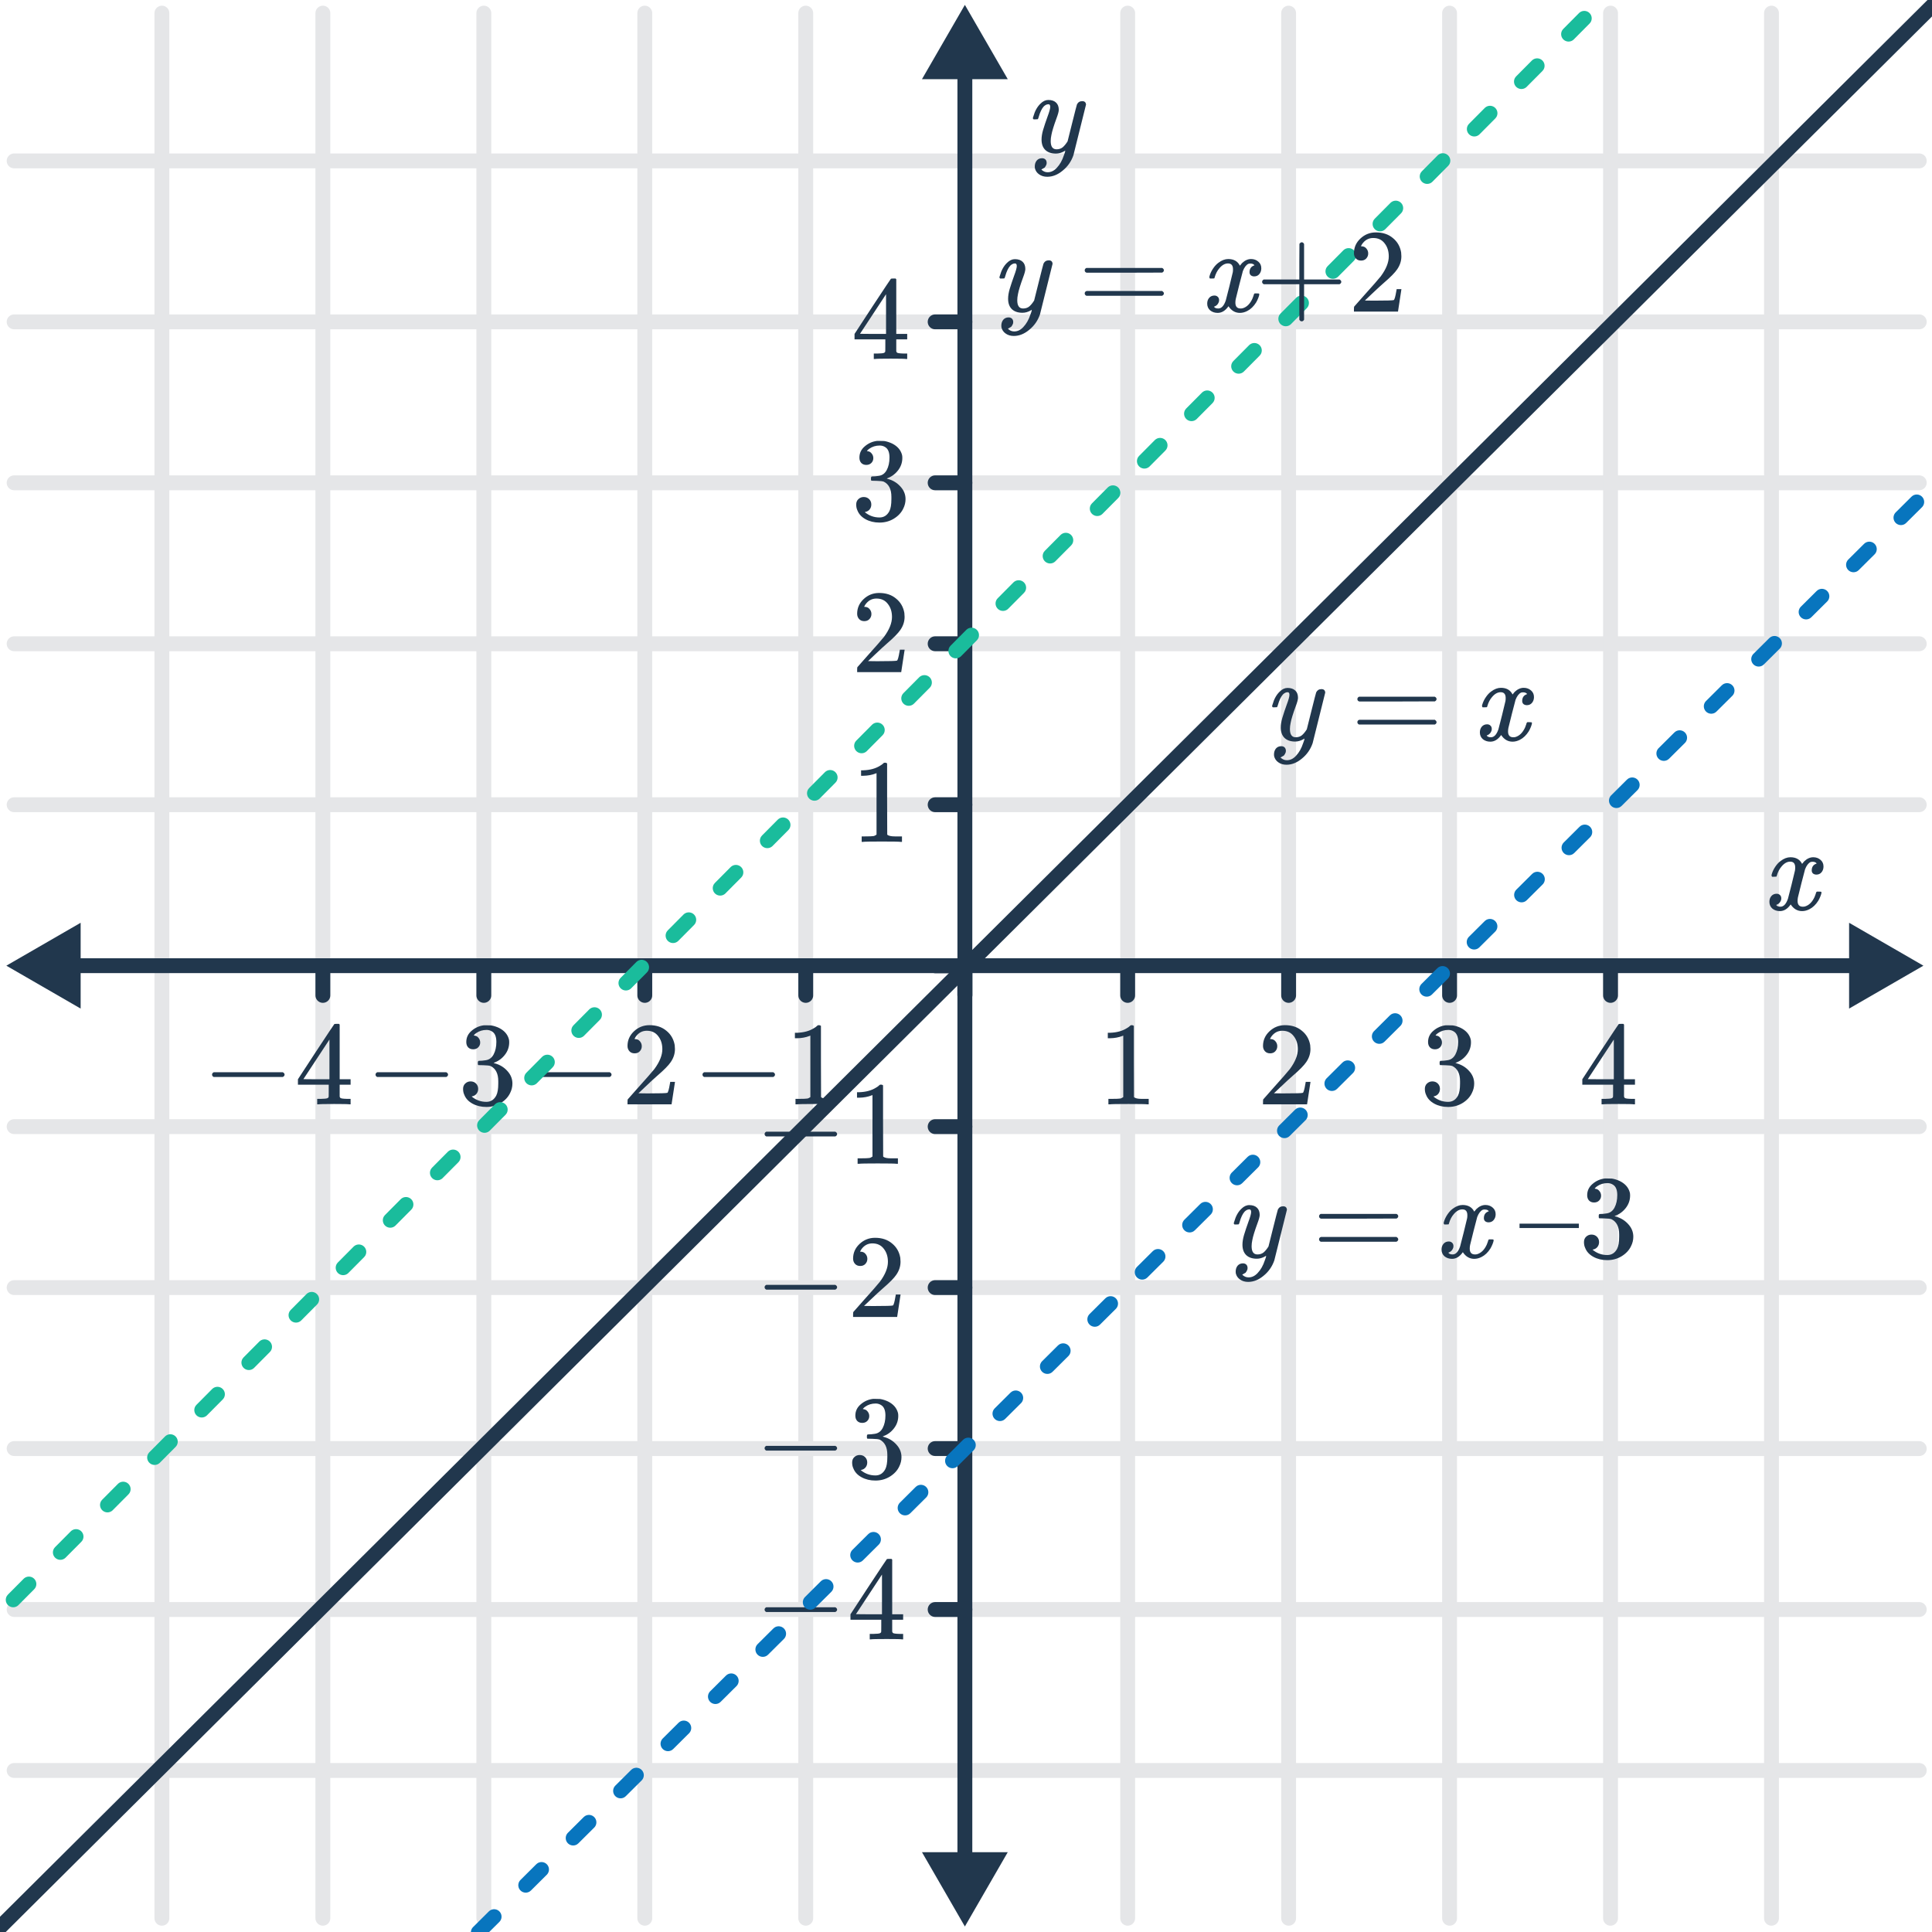 <svg width="260" height="260" viewBox="0 0 260 260" fill="none" xmlns="http://www.w3.org/2000/svg">
<g clip-path="url(#clip0_2910_11)">
<path d="M1.902 194.94H258.286" stroke="#E5E6E8" stroke-width="2" stroke-linecap="round"/>
<path d="M1.902 216.601H258.286" stroke="#E5E6E8" stroke-width="2" stroke-linecap="round"/>
<path d="M1.902 238.262H258.286" stroke="#E5E6E8" stroke-width="2" stroke-linecap="round"/>
<path d="M1.902 173.279H258.286" stroke="#E5E6E8" stroke-width="2" stroke-linecap="round"/>
<path d="M1.902 151.618H258.286" stroke="#E5E6E8" stroke-width="2" stroke-linecap="round"/>
<path d="M1.902 86.635H258.286" stroke="#E5E6E8" stroke-width="2" stroke-linecap="round"/>
<path d="M1.902 108.296H258.286" stroke="#E5E6E8" stroke-width="2" stroke-linecap="round"/>
<path d="M1.902 64.974H258.286" stroke="#E5E6E8" stroke-width="2" stroke-linecap="round"/>
<path d="M1.902 43.313H258.286" stroke="#E5E6E8" stroke-width="2" stroke-linecap="round"/>
<path d="M1.902 21.652H258.286" stroke="#E5E6E8" stroke-width="2" stroke-linecap="round"/>
<path d="M195.077 258.149L195.077 1.765" stroke="#E5E6E8" stroke-width="2" stroke-linecap="round"/>
<path d="M216.738 258.149L216.738 1.765" stroke="#E5E6E8" stroke-width="2" stroke-linecap="round"/>
<path d="M238.4 258.149L238.399 1.765" stroke="#E5E6E8" stroke-width="2" stroke-linecap="round"/>
<path d="M173.416 258.149L173.416 1.765" stroke="#E5E6E8" stroke-width="2" stroke-linecap="round"/>
<path d="M151.756 258.149L151.756 1.765" stroke="#E5E6E8" stroke-width="2" stroke-linecap="round"/>
<path d="M86.773 258.149L86.772 1.765" stroke="#E5E6E8" stroke-width="2" stroke-linecap="round"/>
<path d="M108.434 258.149L108.434 1.765" stroke="#E5E6E8" stroke-width="2" stroke-linecap="round"/>
<path d="M65.111 258.149L65.111 1.765" stroke="#E5E6E8" stroke-width="2" stroke-linecap="round"/>
<path d="M43.45 258.149L43.45 1.765" stroke="#E5E6E8" stroke-width="2" stroke-linecap="round"/>
<path d="M21.789 258.149L21.789 1.765" stroke="#E5E6E8" stroke-width="2" stroke-linecap="round"/>
<path d="M195.078 133.957L195.078 129.957" stroke="#21374D" stroke-width="2" stroke-linecap="round"/>
<path d="M216.738 133.957L216.738 129.957" stroke="#21374D" stroke-width="2" stroke-linecap="round"/>
<path d="M173.417 133.957L173.417 129.957" stroke="#21374D" stroke-width="2" stroke-linecap="round"/>
<path d="M151.756 133.957L151.756 129.957" stroke="#21374D" stroke-width="2" stroke-linecap="round"/>
<path d="M129.848 133.957L129.848 129.957" stroke="#21374D" stroke-width="2" stroke-linecap="round"/>
<path d="M86.773 133.957L86.773 129.957" stroke="#21374D" stroke-width="2" stroke-linecap="round"/>
<path d="M108.434 133.957L108.434 129.957" stroke="#21374D" stroke-width="2" stroke-linecap="round"/>
<path d="M129.848 133.957L129.848 129.957" stroke="#21374D" stroke-width="2" stroke-linecap="round"/>
<path d="M65.111 133.957L65.111 129.957" stroke="#21374D" stroke-width="2" stroke-linecap="round"/>
<path d="M43.45 133.957L43.45 129.957" stroke="#21374D" stroke-width="2" stroke-linecap="round"/>
<path d="M125.848 194.94L129.848 194.94" stroke="#21374D" stroke-width="2" stroke-linecap="round"/>
<path d="M125.848 216.601L129.848 216.601" stroke="#21374D" stroke-width="2" stroke-linecap="round"/>
<path d="M125.848 173.279L129.848 173.279" stroke="#21374D" stroke-width="2" stroke-linecap="round"/>
<path d="M125.848 151.618L129.848 151.618" stroke="#21374D" stroke-width="2" stroke-linecap="round"/>
<path d="M125.848 129.957L129.848 129.957" stroke="#21374D" stroke-width="2" stroke-linecap="round"/>
<path d="M125.848 86.635L129.848 86.635" stroke="#21374D" stroke-width="2" stroke-linecap="round"/>
<path d="M125.848 108.296L129.848 108.296" stroke="#21374D" stroke-width="2" stroke-linecap="round"/>
<path d="M125.848 129.957L129.848 129.957" stroke="#21374D" stroke-width="2" stroke-linecap="round"/>
<path d="M125.848 64.974L129.848 64.974" stroke="#21374D" stroke-width="2" stroke-linecap="round"/>
<path d="M125.848 43.313L129.848 43.313" stroke="#21374D" stroke-width="2" stroke-linecap="round"/>
<path d="M129.848 0.656L124.074 10.656L135.621 10.656L129.848 0.656ZM129.848 259.258L135.621 249.258L124.074 249.258L129.848 259.258ZM128.848 9.656L128.848 250.258L130.848 250.258L130.848 9.656L128.848 9.656Z" fill="#21374D"/>
<path d="M0.853 129.957L10.853 135.73L10.853 124.183L0.853 129.957ZM258.844 129.957L248.844 124.183L248.844 135.73L258.844 129.957ZM9.853 130.957L249.844 130.957L249.844 128.957L9.853 128.957L9.853 130.957Z" fill="#21374D"/>
<path d="M242.518 122.612C241.888 122.612 241.376 122.313 240.982 121.716C240.566 122.313 240.08 122.612 239.526 122.612C239.131 122.612 238.795 122.5 238.518 122.276C238.251 122.041 238.118 121.737 238.118 121.364C238.118 121.055 238.203 120.799 238.374 120.596C238.555 120.383 238.795 120.276 239.094 120.276C239.275 120.276 239.424 120.335 239.542 120.452C239.659 120.559 239.718 120.708 239.718 120.9C239.718 120.975 239.712 121.033 239.702 121.076C239.616 121.375 239.446 121.588 239.19 121.716L239.03 121.78C239.126 121.94 239.318 122.02 239.606 122.02C240.032 122.02 240.368 121.663 240.614 120.948C240.646 120.852 240.806 120.228 241.094 119.076C241.382 117.924 241.536 117.284 241.558 117.156C241.579 117.06 241.59 116.921 241.59 116.74C241.59 116.217 241.366 115.956 240.918 115.956C240.502 115.956 240.112 116.175 239.75 116.612C239.472 116.932 239.264 117.332 239.126 117.812C239.104 117.908 239.083 117.961 239.062 117.972C239.04 117.983 238.939 117.988 238.758 117.988H238.486C238.4 117.903 238.384 117.785 238.438 117.636C238.534 117.295 238.694 116.959 238.918 116.628C239.142 116.297 239.382 116.041 239.638 115.86C240.075 115.529 240.512 115.364 240.95 115.364C241.696 115.364 242.219 115.663 242.518 116.26C242.592 116.153 242.688 116.036 242.806 115.908C243.19 115.545 243.595 115.364 244.022 115.364C244.406 115.364 244.731 115.481 244.998 115.716C245.264 115.94 245.398 116.239 245.398 116.612C245.398 116.921 245.307 117.183 245.126 117.396C244.955 117.599 244.726 117.7 244.438 117.7C244.267 117.7 244.118 117.652 243.99 117.556C243.872 117.449 243.814 117.311 243.814 117.14C243.814 116.692 244.006 116.393 244.39 116.244L244.486 116.196L244.358 116.084C244.251 116.009 244.107 115.972 243.926 115.972C243.808 115.972 243.712 115.988 243.638 116.02C243.35 116.169 243.11 116.489 242.918 116.98C242.886 117.076 242.726 117.689 242.438 118.82C242.15 119.94 241.99 120.585 241.958 120.756C241.926 120.916 241.91 121.076 241.91 121.236C241.91 121.759 242.144 122.02 242.614 122.02C242.72 122.02 242.816 122.009 242.902 121.988C243.446 121.828 243.878 121.401 244.198 120.708C244.336 120.356 244.406 120.153 244.406 120.1C244.406 120.089 244.438 120.052 244.502 119.988H244.774C244.987 119.988 245.099 120.004 245.11 120.036C245.12 120.047 245.126 120.079 245.126 120.132C245.126 120.217 245.078 120.383 244.982 120.628C244.886 120.863 244.79 121.06 244.694 121.22C244.363 121.743 243.968 122.121 243.51 122.356C243.179 122.527 242.848 122.612 242.518 122.612Z" fill="#21374D"/>
<path d="M139.095 16.061C139.031 15.997 138.999 15.949 138.999 15.917C138.999 15.874 139.02 15.794 139.063 15.677C139.266 14.941 139.586 14.365 140.023 13.949C140.354 13.618 140.706 13.453 141.079 13.453C141.527 13.453 141.874 13.57 142.119 13.805C142.364 14.029 142.487 14.359 142.487 14.797C142.476 15.031 142.38 15.389 142.199 15.869C141.815 16.914 141.58 17.677 141.495 18.157C141.431 18.455 141.399 18.733 141.399 18.989C141.399 19.725 141.66 20.093 142.183 20.093C142.514 20.093 142.791 20.002 143.015 19.821C143.239 19.629 143.458 19.362 143.671 19.021L144.279 16.589C144.674 15.01 144.892 14.162 144.935 14.045C145.084 13.757 145.319 13.613 145.639 13.613C145.959 13.613 146.13 13.767 146.151 14.077C146.151 14.098 145.586 16.37 144.455 20.893C144.167 21.725 143.687 22.413 143.015 22.957C142.354 23.511 141.66 23.789 140.935 23.789C140.508 23.789 140.146 23.682 139.847 23.469C139.548 23.266 139.356 22.989 139.271 22.637C139.26 22.583 139.255 22.509 139.255 22.413C139.255 22.093 139.34 21.826 139.511 21.613C139.692 21.399 139.932 21.293 140.231 21.293C140.412 21.293 140.562 21.346 140.679 21.453C140.796 21.57 140.855 21.725 140.855 21.917C140.855 21.991 140.85 22.05 140.839 22.093C140.786 22.263 140.7 22.418 140.583 22.557C140.54 22.589 140.466 22.631 140.359 22.685C140.252 22.749 140.178 22.791 140.135 22.813C140.38 23.058 140.663 23.181 140.983 23.181C141.442 23.181 141.852 22.983 142.215 22.589C142.631 22.151 142.951 21.586 143.175 20.893C143.292 20.615 143.351 20.407 143.351 20.269C143.351 20.258 143.34 20.263 143.319 20.285C143.298 20.295 143.266 20.317 143.223 20.349C142.85 20.562 142.476 20.669 142.103 20.669C141.484 20.669 141.004 20.503 140.663 20.173C140.332 19.842 140.167 19.378 140.167 18.781C140.167 18.397 140.236 17.965 140.375 17.485C140.546 16.919 140.743 16.327 140.967 15.709C141.212 15.058 141.335 14.615 141.335 14.381C141.335 14.146 141.255 14.029 141.095 14.029C140.871 14.029 140.658 14.13 140.455 14.333C140.188 14.631 139.964 15.101 139.783 15.741C139.74 15.911 139.698 16.013 139.655 16.045C139.644 16.055 139.543 16.061 139.351 16.061H139.095Z" fill="#21374D"/>
<path d="M170.93 141.754C170.631 141.754 170.397 141.658 170.226 141.466C170.055 141.274 169.97 141.04 169.97 140.762C169.97 139.994 170.258 139.338 170.834 138.794C171.421 138.24 172.119 137.962 172.93 137.962C173.847 137.962 174.605 138.213 175.202 138.714C175.81 139.205 176.183 139.85 176.322 140.65C176.343 140.842 176.354 141.018 176.354 141.178C176.354 141.797 176.167 142.378 175.794 142.922C175.495 143.37 174.893 143.984 173.986 144.762C173.602 145.093 173.069 145.584 172.386 146.234L171.442 147.13L172.658 147.146C174.333 147.146 175.223 147.12 175.33 147.066C175.373 147.056 175.426 146.944 175.49 146.73C175.533 146.613 175.607 146.25 175.714 145.642V145.594H176.354V145.642L175.906 148.57V148.618H169.97V148.314C169.97 148.101 169.981 147.978 170.002 147.946C170.013 147.936 170.461 147.429 171.346 146.426C172.509 145.136 173.255 144.282 173.586 143.866C174.301 142.896 174.658 142.005 174.658 141.194C174.658 140.49 174.471 139.904 174.098 139.434C173.735 138.954 173.223 138.714 172.562 138.714C171.943 138.714 171.442 138.992 171.058 139.546C171.037 139.589 171.005 139.648 170.962 139.722C170.93 139.776 170.914 139.808 170.914 139.818C170.914 139.829 170.941 139.834 170.994 139.834C171.261 139.834 171.474 139.93 171.634 140.122C171.805 140.314 171.89 140.538 171.89 140.794C171.89 141.061 171.799 141.29 171.618 141.482C171.447 141.664 171.218 141.754 170.93 141.754Z" fill="#21374D"/>
<path d="M193.11 141.21C192.822 141.21 192.593 141.12 192.422 140.938C192.262 140.757 192.182 140.522 192.182 140.234C192.182 139.626 192.422 139.12 192.902 138.714C193.382 138.298 193.937 138.053 194.566 137.978H194.806C195.18 137.978 195.414 137.984 195.51 137.994C195.862 138.048 196.22 138.16 196.582 138.33C197.286 138.682 197.729 139.184 197.91 139.834C197.942 139.941 197.958 140.085 197.958 140.266C197.958 140.896 197.761 141.461 197.366 141.962C196.982 142.453 196.497 142.805 195.91 143.018C195.857 143.04 195.857 143.056 195.91 143.066C195.932 143.077 195.985 143.093 196.07 143.114C196.721 143.296 197.27 143.637 197.718 144.138C198.166 144.629 198.39 145.189 198.39 145.818C198.39 146.256 198.289 146.677 198.086 147.082C197.83 147.626 197.409 148.08 196.822 148.442C196.246 148.794 195.601 148.97 194.886 148.97C194.182 148.97 193.558 148.821 193.014 148.522C192.47 148.224 192.102 147.824 191.91 147.322C191.804 147.098 191.75 146.837 191.75 146.538C191.75 146.24 191.846 146 192.038 145.818C192.241 145.626 192.481 145.53 192.758 145.53C193.057 145.53 193.302 145.626 193.494 145.818C193.686 146.01 193.782 146.25 193.782 146.538C193.782 146.784 193.713 146.997 193.574 147.178C193.436 147.36 193.249 147.477 193.014 147.53L192.902 147.562C193.478 148.042 194.14 148.282 194.886 148.282C195.473 148.282 195.916 148 196.214 147.434C196.396 147.082 196.486 146.544 196.486 145.818V145.498C196.486 144.485 196.145 143.808 195.462 143.466C195.302 143.402 194.977 143.365 194.486 143.354L193.814 143.338L193.766 143.306C193.745 143.274 193.734 143.189 193.734 143.05C193.734 142.922 193.75 142.842 193.782 142.81C193.814 142.778 193.841 142.762 193.862 142.762C194.161 142.762 194.47 142.736 194.79 142.682C195.26 142.618 195.617 142.357 195.862 141.898C196.108 141.429 196.23 140.869 196.23 140.218C196.23 139.525 196.044 139.061 195.67 138.826C195.446 138.677 195.196 138.602 194.918 138.602C194.385 138.602 193.916 138.746 193.51 139.034C193.468 139.056 193.42 139.093 193.366 139.146C193.313 139.189 193.27 139.232 193.238 139.274L193.19 139.338C193.222 139.349 193.26 139.36 193.302 139.37C193.516 139.392 193.692 139.493 193.83 139.674C193.98 139.856 194.054 140.064 194.054 140.298C194.054 140.554 193.964 140.773 193.782 140.954C193.612 141.125 193.388 141.21 193.11 141.21Z" fill="#21374D"/>
<path d="M154.412 148.618C154.231 148.586 153.383 148.57 151.868 148.57C150.375 148.57 149.537 148.586 149.356 148.618H149.164V147.882H149.58C150.199 147.882 150.599 147.866 150.78 147.834C150.865 147.824 150.993 147.76 151.164 147.642V139.37C151.143 139.37 151.1 139.386 151.036 139.418C150.545 139.61 149.996 139.712 149.388 139.722H149.084V138.986H149.388C150.284 138.954 151.031 138.752 151.628 138.378C151.82 138.272 151.985 138.149 152.124 138.01C152.145 137.978 152.209 137.962 152.316 137.962C152.423 137.962 152.513 137.994 152.588 138.058V142.842L152.604 147.642C152.764 147.802 153.111 147.882 153.644 147.882H154.172H154.588V148.618H154.412Z" fill="#21374D"/>
<path d="M219.884 148.618C219.735 148.586 219.047 148.57 217.82 148.57C216.54 148.57 215.826 148.586 215.676 148.618H215.532V147.882H216.028C216.487 147.872 216.77 147.845 216.876 147.802C216.962 147.781 217.026 147.728 217.068 147.642C217.079 147.621 217.084 147.333 217.084 146.778V145.978H212.94V145.242L215.356 141.546C216.988 139.072 217.815 137.829 217.836 137.818C217.858 137.797 217.97 137.786 218.172 137.786H218.46L218.556 137.882V145.242H220.028V145.978H218.556V146.794C218.556 147.232 218.556 147.488 218.556 147.562C218.567 147.637 218.599 147.701 218.652 147.754C218.738 147.829 219.042 147.872 219.564 147.882H220.028V148.618H219.884ZM217.18 145.242V139.898L213.676 145.226L215.42 145.242H217.18Z" fill="#21374D"/>
<path d="M72.762 144.938C72.612 144.863 72.538 144.757 72.538 144.618C72.538 144.479 72.612 144.373 72.762 144.298H82.058C82.218 144.383 82.298 144.49 82.298 144.618C82.298 144.746 82.218 144.853 82.058 144.938H72.762ZM85.407 141.754C85.108 141.754 84.874 141.658 84.703 141.466C84.532 141.274 84.447 141.039 84.447 140.762C84.447 139.994 84.735 139.338 85.311 138.794C85.898 138.239 86.596 137.962 87.407 137.962C88.324 137.962 89.082 138.213 89.679 138.714C90.287 139.205 90.66 139.85 90.799 140.65C90.82 140.842 90.831 141.018 90.831 141.178C90.831 141.797 90.644 142.378 90.271 142.922C89.972 143.37 89.37 143.983 88.463 144.762C88.079 145.093 87.546 145.583 86.863 146.234L85.919 147.13L87.135 147.146C88.81 147.146 89.7 147.119 89.807 147.066C89.85 147.055 89.903 146.943 89.967 146.73C90.01 146.613 90.084 146.25 90.191 145.642V145.594H90.831V145.642L90.383 148.57V148.618H84.447V148.314C84.447 148.101 84.458 147.978 84.479 147.946C84.49 147.935 84.938 147.429 85.823 146.426C86.986 145.135 87.732 144.282 88.063 143.866C88.778 142.895 89.135 142.005 89.135 141.194C89.135 140.49 88.948 139.903 88.575 139.434C88.212 138.954 87.7 138.714 87.039 138.714C86.42 138.714 85.919 138.991 85.535 139.546C85.514 139.589 85.482 139.647 85.439 139.722C85.407 139.775 85.391 139.807 85.391 139.818C85.391 139.829 85.418 139.834 85.471 139.834C85.738 139.834 85.951 139.93 86.111 140.122C86.282 140.314 86.367 140.538 86.367 140.794C86.367 141.061 86.276 141.29 86.095 141.482C85.924 141.663 85.695 141.754 85.407 141.754Z" fill="#21374D"/>
<path d="M50.762 144.938C50.612 144.863 50.538 144.757 50.538 144.618C50.538 144.479 50.612 144.373 50.762 144.298H60.058C60.218 144.383 60.298 144.49 60.298 144.618C60.298 144.746 60.218 144.853 60.058 144.938H50.762ZM63.679 141.21C63.391 141.21 63.162 141.119 62.991 140.938C62.831 140.757 62.751 140.522 62.751 140.234C62.751 139.626 62.991 139.119 63.471 138.714C63.951 138.298 64.506 138.053 65.135 137.978H65.375C65.748 137.978 65.983 137.983 66.079 137.994C66.431 138.047 66.788 138.159 67.151 138.33C67.855 138.682 68.298 139.183 68.479 139.834C68.511 139.941 68.527 140.085 68.527 140.266C68.527 140.895 68.33 141.461 67.935 141.962C67.551 142.453 67.066 142.805 66.479 143.018C66.426 143.039 66.426 143.055 66.479 143.066C66.5 143.077 66.554 143.093 66.639 143.114C67.29 143.295 67.839 143.637 68.287 144.138C68.735 144.629 68.959 145.189 68.959 145.818C68.959 146.255 68.858 146.677 68.655 147.082C68.399 147.626 67.978 148.079 67.391 148.442C66.815 148.794 66.17 148.97 65.455 148.97C64.751 148.97 64.127 148.821 63.583 148.522C63.039 148.223 62.671 147.823 62.479 147.322C62.372 147.098 62.319 146.837 62.319 146.538C62.319 146.239 62.415 145.999 62.607 145.818C62.81 145.626 63.05 145.53 63.327 145.53C63.626 145.53 63.871 145.626 64.063 145.818C64.255 146.01 64.351 146.25 64.351 146.538C64.351 146.783 64.282 146.997 64.143 147.178C64.004 147.359 63.818 147.477 63.583 147.53L63.471 147.562C64.047 148.042 64.708 148.282 65.455 148.282C66.042 148.282 66.484 147.999 66.783 147.434C66.964 147.082 67.055 146.543 67.055 145.818V145.498C67.055 144.485 66.714 143.807 66.031 143.466C65.871 143.402 65.546 143.365 65.055 143.354L64.383 143.338L64.335 143.306C64.314 143.274 64.303 143.189 64.303 143.05C64.303 142.922 64.319 142.842 64.351 142.81C64.383 142.778 64.41 142.762 64.431 142.762C64.73 142.762 65.039 142.735 65.359 142.682C65.828 142.618 66.186 142.357 66.431 141.898C66.676 141.429 66.799 140.869 66.799 140.218C66.799 139.525 66.612 139.061 66.239 138.826C66.015 138.677 65.764 138.602 65.487 138.602C64.954 138.602 64.484 138.746 64.079 139.034C64.036 139.055 63.988 139.093 63.935 139.146C63.882 139.189 63.839 139.231 63.807 139.274L63.759 139.338C63.791 139.349 63.828 139.359 63.871 139.37C64.084 139.391 64.26 139.493 64.399 139.674C64.548 139.855 64.623 140.063 64.623 140.298C64.623 140.554 64.532 140.773 64.351 140.954C64.18 141.125 63.956 141.21 63.679 141.21Z" fill="#21374D"/>
<path d="M94.762 144.938C94.612 144.863 94.538 144.757 94.538 144.618C94.538 144.479 94.612 144.373 94.762 144.298H104.058C104.218 144.383 104.298 144.49 104.298 144.618C104.298 144.746 104.218 144.853 104.058 144.938H94.762ZM112.303 148.618C112.122 148.586 111.274 148.57 109.759 148.57C108.266 148.57 107.428 148.586 107.247 148.618H107.055V147.882H107.471C108.09 147.882 108.49 147.866 108.671 147.834C108.756 147.823 108.884 147.759 109.055 147.642V139.37C109.034 139.37 108.991 139.386 108.927 139.418C108.436 139.61 107.887 139.711 107.279 139.722H106.975V138.986H107.279C108.175 138.954 108.922 138.751 109.519 138.378C109.711 138.271 109.876 138.149 110.015 138.01C110.036 137.978 110.1 137.962 110.207 137.962C110.314 137.962 110.404 137.994 110.479 138.058V142.842L110.495 147.642C110.655 147.802 111.002 147.882 111.535 147.882H112.063H112.479V148.618H112.303Z" fill="#21374D"/>
<path d="M103.12 152.938C102.971 152.864 102.896 152.757 102.896 152.618C102.896 152.48 102.971 152.373 103.12 152.298H112.416C112.576 152.384 112.656 152.49 112.656 152.618C112.656 152.746 112.576 152.853 112.416 152.938H103.12ZM120.661 156.618C120.48 156.586 119.632 156.57 118.117 156.57C116.624 156.57 115.786 156.586 115.605 156.618H115.413V155.882H115.829C116.448 155.882 116.848 155.866 117.029 155.834C117.114 155.824 117.242 155.76 117.413 155.642V147.37C117.392 147.37 117.349 147.386 117.285 147.418C116.794 147.61 116.245 147.712 115.637 147.722H115.333V146.986H115.637C116.533 146.954 117.28 146.752 117.877 146.378C118.069 146.272 118.234 146.149 118.373 146.01C118.394 145.978 118.458 145.962 118.565 145.962C118.672 145.962 118.762 145.994 118.837 146.058V150.842L118.853 155.642C119.013 155.802 119.36 155.882 119.893 155.882H120.421H120.837V156.618H120.661Z" fill="#21374D"/>
<path d="M121.208 113.296C121.027 113.264 120.179 113.248 118.664 113.248C117.171 113.248 116.333 113.264 116.152 113.296H115.96V112.56H116.376C116.995 112.56 117.395 112.544 117.576 112.512C117.661 112.501 117.789 112.437 117.96 112.32V104.048C117.939 104.048 117.896 104.064 117.832 104.096C117.341 104.288 116.792 104.389 116.184 104.4H115.88V103.664H116.184C117.08 103.632 117.827 103.429 118.424 103.056C118.616 102.949 118.781 102.827 118.92 102.688C118.941 102.656 119.005 102.64 119.112 102.64C119.219 102.64 119.309 102.672 119.384 102.736V107.52L119.4 112.32C119.56 112.48 119.907 112.56 120.44 112.56H120.968H121.384V113.296H121.208Z" fill="#21374D"/>
<path d="M103.12 173.553C102.971 173.479 102.896 173.372 102.896 173.233C102.896 173.095 102.971 172.988 103.12 172.913H112.416C112.576 172.999 112.656 173.105 112.656 173.233C112.656 173.361 112.576 173.468 112.416 173.553H103.12ZM115.765 170.369C115.466 170.369 115.232 170.273 115.061 170.081C114.89 169.889 114.805 169.655 114.805 169.377C114.805 168.609 115.093 167.953 115.669 167.409C116.256 166.855 116.954 166.577 117.765 166.577C118.682 166.577 119.44 166.828 120.037 167.329C120.645 167.82 121.018 168.465 121.157 169.265C121.178 169.457 121.189 169.633 121.189 169.793C121.189 170.412 121.002 170.993 120.629 171.537C120.33 171.985 119.728 172.599 118.821 173.377C118.437 173.708 117.904 174.199 117.221 174.849L116.277 175.745L117.493 175.761C119.168 175.761 120.058 175.735 120.165 175.681C120.208 175.671 120.261 175.559 120.325 175.345C120.368 175.228 120.442 174.865 120.549 174.257V174.209H121.189V174.257L120.741 177.185V177.233H114.805V176.929C114.805 176.716 114.816 176.593 114.837 176.561C114.848 176.551 115.296 176.044 116.181 175.041C117.344 173.751 118.09 172.897 118.421 172.481C119.136 171.511 119.493 170.62 119.493 169.809C119.493 169.105 119.306 168.519 118.933 168.049C118.57 167.569 118.058 167.329 117.397 167.329C116.778 167.329 116.277 167.607 115.893 168.161C115.872 168.204 115.84 168.263 115.797 168.337C115.765 168.391 115.749 168.423 115.749 168.433C115.749 168.444 115.776 168.449 115.829 168.449C116.096 168.449 116.309 168.545 116.469 168.737C116.64 168.929 116.725 169.153 116.725 169.409C116.725 169.676 116.634 169.905 116.453 170.097C116.282 170.279 116.053 170.369 115.765 170.369Z" fill="#21374D"/>
<path d="M103.12 195.214C102.971 195.14 102.896 195.033 102.896 194.894C102.896 194.756 102.971 194.649 103.12 194.574H112.416C112.576 194.66 112.656 194.766 112.656 194.894C112.656 195.022 112.576 195.129 112.416 195.214H103.12ZM116.037 191.486C115.749 191.486 115.52 191.396 115.349 191.214C115.189 191.033 115.109 190.798 115.109 190.51C115.109 189.902 115.349 189.396 115.829 188.99C116.309 188.574 116.864 188.329 117.493 188.254H117.733C118.106 188.254 118.341 188.26 118.437 188.27C118.789 188.324 119.146 188.436 119.509 188.606C120.213 188.958 120.656 189.46 120.837 190.11C120.869 190.217 120.885 190.361 120.885 190.542C120.885 191.172 120.688 191.737 120.293 192.238C119.909 192.729 119.424 193.081 118.837 193.294C118.784 193.316 118.784 193.332 118.837 193.342C118.858 193.353 118.912 193.369 118.997 193.39C119.648 193.572 120.197 193.913 120.645 194.414C121.093 194.905 121.317 195.465 121.317 196.094C121.317 196.532 121.216 196.953 121.013 197.358C120.757 197.902 120.336 198.356 119.749 198.718C119.173 199.07 118.528 199.246 117.813 199.246C117.109 199.246 116.485 199.097 115.941 198.798C115.397 198.5 115.029 198.1 114.837 197.598C114.73 197.374 114.677 197.113 114.677 196.814C114.677 196.516 114.773 196.276 114.965 196.094C115.168 195.902 115.408 195.806 115.685 195.806C115.984 195.806 116.229 195.902 116.421 196.094C116.613 196.286 116.709 196.526 116.709 196.814C116.709 197.06 116.64 197.273 116.501 197.454C116.362 197.636 116.176 197.753 115.941 197.806L115.829 197.838C116.405 198.318 117.066 198.558 117.813 198.558C118.4 198.558 118.842 198.276 119.141 197.71C119.322 197.358 119.413 196.82 119.413 196.094V195.774C119.413 194.761 119.072 194.084 118.389 193.742C118.229 193.678 117.904 193.641 117.413 193.63L116.741 193.614L116.693 193.582C116.672 193.55 116.661 193.465 116.661 193.326C116.661 193.198 116.677 193.118 116.709 193.086C116.741 193.054 116.768 193.038 116.789 193.038C117.088 193.038 117.397 193.012 117.717 192.958C118.186 192.894 118.544 192.633 118.789 192.174C119.034 191.705 119.157 191.145 119.157 190.494C119.157 189.801 118.97 189.337 118.597 189.102C118.373 188.953 118.122 188.878 117.845 188.878C117.312 188.878 116.842 189.022 116.437 189.31C116.394 189.332 116.346 189.369 116.293 189.422C116.24 189.465 116.197 189.508 116.165 189.55L116.117 189.614C116.149 189.625 116.186 189.636 116.229 189.646C116.442 189.668 116.618 189.769 116.757 189.95C116.906 190.132 116.981 190.34 116.981 190.574C116.981 190.83 116.89 191.049 116.709 191.23C116.538 191.401 116.314 191.486 116.037 191.486Z" fill="#21374D"/>
<path d="M116.312 83.59C116.013 83.59 115.779 83.494 115.608 83.302C115.437 83.11 115.352 82.875 115.352 82.598C115.352 81.83 115.64 81.174 116.216 80.63C116.803 80.075 117.501 79.798 118.312 79.798C119.229 79.798 119.987 80.048 120.584 80.55C121.192 81.04 121.565 81.686 121.704 82.486C121.725 82.678 121.736 82.854 121.736 83.014C121.736 83.632 121.549 84.214 121.176 84.758C120.877 85.206 120.275 85.819 119.368 86.598C118.984 86.928 118.451 87.419 117.768 88.07L116.824 88.966L118.04 88.982C119.715 88.982 120.605 88.955 120.712 88.902C120.755 88.891 120.808 88.779 120.872 88.566C120.915 88.448 120.989 88.086 121.096 87.478V87.43H121.736V87.478L121.288 90.406V90.454H115.352V90.15C115.352 89.936 115.363 89.814 115.384 89.782C115.395 89.771 115.843 89.264 116.728 88.262C117.891 86.971 118.637 86.118 118.968 85.702C119.683 84.731 120.04 83.84 120.04 83.03C120.04 82.326 119.853 81.739 119.48 81.27C119.117 80.79 118.605 80.55 117.944 80.55C117.325 80.55 116.824 80.827 116.44 81.382C116.419 81.424 116.387 81.483 116.344 81.558C116.312 81.611 116.296 81.643 116.296 81.654C116.296 81.664 116.323 81.67 116.376 81.67C116.643 81.67 116.856 81.766 117.016 81.958C117.187 82.15 117.272 82.374 117.272 82.63C117.272 82.896 117.181 83.126 117 83.318C116.829 83.499 116.6 83.59 116.312 83.59Z" fill="#21374D"/>
<path d="M116.584 62.566C116.296 62.566 116.067 62.475 115.896 62.294C115.736 62.112 115.656 61.878 115.656 61.59C115.656 60.982 115.896 60.475 116.376 60.07C116.856 59.654 117.411 59.408 118.04 59.334H118.28C118.653 59.334 118.888 59.339 118.984 59.35C119.336 59.403 119.693 59.515 120.056 59.686C120.76 60.038 121.203 60.539 121.384 61.19C121.416 61.297 121.432 61.441 121.432 61.622C121.432 62.251 121.235 62.816 120.84 63.318C120.456 63.809 119.971 64.16 119.384 64.374C119.331 64.395 119.331 64.411 119.384 64.422C119.405 64.433 119.459 64.448 119.544 64.47C120.195 64.651 120.744 64.993 121.192 65.494C121.64 65.984 121.864 66.544 121.864 67.174C121.864 67.611 121.763 68.032 121.56 68.438C121.304 68.982 120.883 69.435 120.296 69.798C119.72 70.15 119.075 70.326 118.36 70.326C117.656 70.326 117.032 70.177 116.488 69.878C115.944 69.579 115.576 69.179 115.384 68.678C115.277 68.454 115.224 68.192 115.224 67.894C115.224 67.595 115.32 67.355 115.512 67.174C115.715 66.982 115.955 66.886 116.232 66.886C116.531 66.886 116.776 66.982 116.968 67.174C117.16 67.366 117.256 67.606 117.256 67.894C117.256 68.139 117.187 68.353 117.048 68.534C116.909 68.715 116.723 68.832 116.488 68.886L116.376 68.918C116.952 69.398 117.613 69.638 118.36 69.638C118.947 69.638 119.389 69.355 119.688 68.79C119.869 68.438 119.96 67.899 119.96 67.174V66.854C119.96 65.841 119.619 65.163 118.936 64.822C118.776 64.758 118.451 64.721 117.96 64.71L117.288 64.694L117.24 64.662C117.219 64.63 117.208 64.544 117.208 64.406C117.208 64.278 117.224 64.198 117.256 64.166C117.288 64.134 117.315 64.118 117.336 64.118C117.635 64.118 117.944 64.091 118.264 64.038C118.733 63.974 119.091 63.712 119.336 63.254C119.581 62.785 119.704 62.224 119.704 61.574C119.704 60.88 119.517 60.416 119.144 60.182C118.92 60.032 118.669 59.958 118.392 59.958C117.859 59.958 117.389 60.102 116.984 60.39C116.941 60.411 116.893 60.449 116.84 60.502C116.787 60.544 116.744 60.587 116.712 60.63L116.664 60.694C116.696 60.705 116.733 60.715 116.776 60.726C116.989 60.747 117.165 60.849 117.304 61.03C117.453 61.211 117.528 61.419 117.528 61.654C117.528 61.91 117.437 62.129 117.256 62.31C117.085 62.48 116.861 62.566 116.584 62.566Z" fill="#21374D"/>
<path d="M121.944 48.313C121.795 48.281 121.107 48.265 119.88 48.265C118.6 48.265 117.885 48.281 117.736 48.313H117.592V47.577H118.088C118.547 47.566 118.829 47.54 118.936 47.497C119.021 47.476 119.085 47.422 119.128 47.337C119.139 47.316 119.144 47.028 119.144 46.473V45.673H115V44.937L117.416 41.241C119.048 38.766 119.875 37.524 119.896 37.513C119.917 37.492 120.029 37.481 120.232 37.481H120.52L120.616 37.577V44.937H122.088V45.673H120.616V46.489C120.616 46.926 120.616 47.182 120.616 47.257C120.627 47.332 120.659 47.396 120.712 47.449C120.797 47.524 121.101 47.566 121.624 47.577H122.088V48.313H121.944ZM119.24 44.937V39.593L115.736 44.921L117.48 44.937H119.24Z" fill="#21374D"/>
<path d="M103.12 216.939C102.971 216.864 102.896 216.757 102.896 216.619C102.896 216.48 102.971 216.373 103.12 216.299H112.416C112.576 216.384 112.656 216.491 112.656 216.619C112.656 216.747 112.576 216.853 112.416 216.939H103.12ZM121.397 220.619C121.248 220.587 120.56 220.571 119.333 220.571C118.053 220.571 117.338 220.587 117.189 220.619H117.045V219.883H117.541C118 219.872 118.282 219.845 118.389 219.803C118.474 219.781 118.538 219.728 118.581 219.643C118.592 219.621 118.597 219.333 118.597 218.779V217.979H114.453V217.243L116.869 213.547C118.501 211.072 119.328 209.829 119.349 209.819C119.37 209.797 119.482 209.787 119.685 209.787H119.973L120.069 209.883V217.243H121.541V217.979H120.069V218.795C120.069 219.232 120.069 219.488 120.069 219.563C120.08 219.637 120.112 219.701 120.165 219.755C120.25 219.829 120.554 219.872 121.077 219.883H121.541V220.619H121.397ZM118.693 217.243V211.899L115.189 217.227L116.933 217.243H118.693Z" fill="#21374D"/>
<path d="M28.762 144.938C28.613 144.863 28.538 144.757 28.538 144.618C28.538 144.479 28.613 144.373 28.762 144.298H38.058C38.218 144.383 38.298 144.49 38.298 144.618C38.298 144.746 38.218 144.853 38.058 144.938H28.762ZM47.039 148.618C46.89 148.586 46.202 148.57 44.975 148.57C43.695 148.57 42.98 148.586 42.831 148.618H42.687V147.882H43.183C43.642 147.871 43.924 147.845 44.031 147.802C44.116 147.781 44.18 147.727 44.223 147.642C44.234 147.621 44.239 147.333 44.239 146.778V145.978H40.095V145.242L42.511 141.546C44.143 139.071 44.97 137.829 44.991 137.818C45.012 137.797 45.124 137.786 45.327 137.786H45.615L45.711 137.882V145.242H47.183V145.978H45.711V146.794C45.711 147.231 45.711 147.487 45.711 147.562C45.722 147.637 45.754 147.701 45.807 147.754C45.892 147.829 46.196 147.871 46.719 147.882H47.183V148.618H47.039ZM44.335 145.242V139.898L40.831 145.226L42.575 145.242H44.335Z" fill="#21374D"/>
<path d="M213.205 2.466L-2.184 219.286" stroke="#1ABC9C" stroke-width="2" stroke-linecap="round" stroke-dasharray="3 6"/>
<path d="M264.186 -3.357L-6.847 266.165" stroke="#21374D" stroke-width="2" stroke-linecap="round"/>
<path d="M296.237 29.472L25.204 298.995" stroke="#0875BE" stroke-width="2" stroke-linecap="round" stroke-dasharray="3 6"/>
<path d="M134.594 37.483C134.53 37.419 134.498 37.371 134.498 37.34C134.498 37.297 134.519 37.217 134.562 37.099C134.765 36.364 135.085 35.788 135.522 35.371C135.853 35.041 136.205 34.876 136.578 34.876C137.026 34.876 137.373 34.993 137.618 35.227C137.863 35.452 137.986 35.782 137.986 36.219C137.975 36.454 137.879 36.812 137.698 37.291C137.314 38.337 137.079 39.099 136.994 39.58C136.93 39.878 136.898 40.156 136.898 40.411C136.898 41.148 137.159 41.516 137.682 41.516C138.013 41.516 138.29 41.425 138.514 41.243C138.738 41.051 138.957 40.785 139.17 40.444L139.778 38.011C140.173 36.433 140.391 35.585 140.434 35.468C140.583 35.179 140.818 35.035 141.138 35.035C141.458 35.035 141.629 35.19 141.65 35.499C141.65 35.521 141.085 37.793 139.954 42.316C139.666 43.148 139.186 43.836 138.514 44.38C137.853 44.934 137.159 45.212 136.434 45.212C136.007 45.212 135.645 45.105 135.346 44.892C135.047 44.689 134.855 44.411 134.77 44.059C134.759 44.006 134.754 43.931 134.754 43.836C134.754 43.516 134.839 43.249 135.01 43.035C135.191 42.822 135.431 42.715 135.73 42.715C135.911 42.715 136.061 42.769 136.178 42.876C136.295 42.993 136.354 43.148 136.354 43.34C136.354 43.414 136.349 43.473 136.338 43.516C136.285 43.686 136.199 43.841 136.082 43.98C136.039 44.011 135.965 44.054 135.858 44.108C135.751 44.172 135.677 44.214 135.634 44.236C135.879 44.481 136.162 44.603 136.482 44.603C136.941 44.603 137.351 44.406 137.714 44.011C138.13 43.574 138.45 43.009 138.674 42.316C138.791 42.038 138.85 41.83 138.85 41.691C138.85 41.681 138.839 41.686 138.818 41.708C138.797 41.718 138.765 41.739 138.722 41.772C138.349 41.985 137.975 42.092 137.602 42.092C136.983 42.092 136.503 41.926 136.162 41.596C135.831 41.265 135.666 40.801 135.666 40.203C135.666 39.819 135.735 39.388 135.874 38.907C136.045 38.342 136.242 37.75 136.466 37.132C136.711 36.481 136.834 36.038 136.834 35.803C136.834 35.569 136.754 35.452 136.594 35.452C136.37 35.452 136.157 35.553 135.954 35.755C135.687 36.054 135.463 36.523 135.282 37.163C135.239 37.334 135.197 37.435 135.154 37.468C135.143 37.478 135.042 37.483 134.85 37.483H134.594ZM145.975 36.38C145.975 36.241 146.05 36.134 146.199 36.059H156.391C156.551 36.134 156.631 36.241 156.631 36.38C156.631 36.497 156.557 36.598 156.407 36.684L151.319 36.7H146.231C146.061 36.646 145.975 36.539 145.975 36.38ZM145.975 39.483C145.975 39.324 146.061 39.217 146.231 39.163H156.407C156.418 39.174 156.439 39.196 156.471 39.227C156.514 39.249 156.541 39.27 156.551 39.291C156.573 39.302 156.589 39.329 156.599 39.371C156.621 39.404 156.631 39.441 156.631 39.483C156.631 39.622 156.551 39.729 156.391 39.803H146.199C146.05 39.729 145.975 39.622 145.975 39.483ZM166.86 42.108C166.231 42.108 165.719 41.809 165.324 41.212C164.908 41.809 164.423 42.108 163.868 42.108C163.474 42.108 163.138 41.995 162.86 41.772C162.594 41.537 162.46 41.233 162.46 40.859C162.46 40.55 162.546 40.294 162.716 40.092C162.898 39.878 163.138 39.772 163.436 39.772C163.618 39.772 163.767 39.83 163.884 39.947C164.002 40.054 164.06 40.203 164.06 40.395C164.06 40.47 164.055 40.529 164.044 40.572C163.959 40.87 163.788 41.084 163.532 41.212L163.372 41.276C163.468 41.435 163.66 41.516 163.948 41.516C164.375 41.516 164.711 41.158 164.956 40.444C164.988 40.347 165.148 39.724 165.436 38.572C165.724 37.419 165.879 36.779 165.9 36.651C165.922 36.556 165.932 36.417 165.932 36.236C165.932 35.713 165.708 35.452 165.26 35.452C164.844 35.452 164.455 35.67 164.092 36.108C163.815 36.428 163.607 36.828 163.468 37.307C163.447 37.404 163.426 37.457 163.404 37.468C163.383 37.478 163.282 37.483 163.1 37.483H162.828C162.743 37.398 162.727 37.281 162.78 37.132C162.876 36.79 163.036 36.454 163.26 36.123C163.484 35.793 163.724 35.537 163.98 35.355C164.418 35.025 164.855 34.859 165.292 34.859C166.039 34.859 166.562 35.158 166.86 35.755C166.935 35.649 167.031 35.532 167.148 35.404C167.532 35.041 167.938 34.859 168.364 34.859C168.748 34.859 169.074 34.977 169.34 35.212C169.607 35.435 169.74 35.734 169.74 36.108C169.74 36.417 169.65 36.678 169.468 36.892C169.298 37.094 169.068 37.196 168.78 37.196C168.61 37.196 168.46 37.148 168.332 37.051C168.215 36.945 168.156 36.806 168.156 36.636C168.156 36.188 168.348 35.889 168.732 35.739L168.828 35.691L168.7 35.58C168.594 35.505 168.45 35.468 168.268 35.468C168.151 35.468 168.055 35.483 167.98 35.516C167.692 35.665 167.452 35.985 167.26 36.475C167.228 36.572 167.068 37.185 166.78 38.316C166.492 39.435 166.332 40.081 166.3 40.252C166.268 40.411 166.252 40.572 166.252 40.731C166.252 41.254 166.487 41.516 166.956 41.516C167.063 41.516 167.159 41.505 167.244 41.483C167.788 41.324 168.22 40.897 168.54 40.203C168.679 39.852 168.748 39.649 168.748 39.596C168.748 39.585 168.78 39.547 168.844 39.483H169.116C169.33 39.483 169.442 39.499 169.452 39.532C169.463 39.542 169.468 39.574 169.468 39.627C169.468 39.713 169.42 39.878 169.324 40.123C169.228 40.358 169.132 40.556 169.036 40.715C168.706 41.238 168.311 41.617 167.852 41.852C167.522 42.022 167.191 42.108 166.86 42.108ZM170.074 38.252C169.925 38.177 169.85 38.07 169.85 37.931C169.85 37.793 169.925 37.686 170.074 37.611H174.858V35.212L174.874 32.812C174.981 32.673 175.082 32.603 175.178 32.603C175.317 32.603 175.424 32.684 175.498 32.843V37.611H180.266C180.426 37.697 180.506 37.803 180.506 37.931C180.506 38.059 180.426 38.166 180.266 38.252H175.498V43.02C175.424 43.169 175.317 43.243 175.178 43.243C175.04 43.243 174.933 43.169 174.858 43.02V38.252H170.074ZM183.167 35.068C182.869 35.068 182.634 34.971 182.463 34.779C182.293 34.587 182.207 34.353 182.207 34.075C182.207 33.307 182.495 32.651 183.071 32.108C183.658 31.553 184.357 31.276 185.167 31.276C186.085 31.276 186.842 31.526 187.439 32.028C188.047 32.518 188.421 33.163 188.559 33.964C188.581 34.156 188.591 34.331 188.591 34.492C188.591 35.11 188.405 35.691 188.031 36.236C187.733 36.684 187.13 37.297 186.223 38.075C185.839 38.406 185.306 38.897 184.623 39.547L183.679 40.444L184.895 40.459C186.57 40.459 187.461 40.433 187.567 40.38C187.61 40.369 187.663 40.257 187.727 40.044C187.77 39.926 187.845 39.563 187.951 38.956V38.907H188.591V38.956L188.143 41.883V41.931H182.207V41.627C182.207 41.414 182.218 41.291 182.239 41.26C182.25 41.249 182.698 40.742 183.583 39.739C184.746 38.449 185.493 37.596 185.823 37.179C186.538 36.209 186.895 35.318 186.895 34.508C186.895 33.803 186.709 33.217 186.335 32.748C185.973 32.267 185.461 32.028 184.799 32.028C184.181 32.028 183.679 32.305 183.295 32.859C183.274 32.902 183.242 32.961 183.199 33.035C183.167 33.089 183.151 33.121 183.151 33.132C183.151 33.142 183.178 33.148 183.231 33.148C183.498 33.148 183.711 33.243 183.871 33.435C184.042 33.627 184.127 33.852 184.127 34.108C184.127 34.374 184.037 34.603 183.855 34.795C183.685 34.977 183.455 35.068 183.167 35.068Z" fill="#21374D"/>
<path d="M171.288 95.187C171.224 95.123 171.192 95.075 171.192 95.043C171.192 95 171.214 94.92 171.256 94.803C171.459 94.067 171.779 93.491 172.216 93.075C172.547 92.744 172.899 92.579 173.272 92.579C173.72 92.579 174.067 92.696 174.312 92.931C174.558 93.155 174.68 93.485 174.68 93.923C174.67 94.157 174.574 94.515 174.392 94.995C174.008 96.04 173.774 96.803 173.688 97.283C173.624 97.581 173.592 97.859 173.592 98.115C173.592 98.851 173.854 99.219 174.376 99.219C174.707 99.219 174.984 99.128 175.208 98.947C175.432 98.755 175.651 98.488 175.864 98.147L176.472 95.715C176.867 94.136 177.086 93.288 177.128 93.171C177.278 92.883 177.512 92.739 177.832 92.739C178.152 92.739 178.323 92.893 178.344 93.203C178.344 93.224 177.779 95.496 176.648 100.019C176.36 100.851 175.88 101.539 175.208 102.083C174.547 102.637 173.854 102.915 173.128 102.915C172.702 102.915 172.339 102.808 172.04 102.595C171.742 102.392 171.55 102.115 171.464 101.763C171.454 101.709 171.448 101.635 171.448 101.539C171.448 101.219 171.534 100.952 171.704 100.739C171.886 100.525 172.126 100.419 172.424 100.419C172.606 100.419 172.755 100.472 172.872 100.579C172.99 100.696 173.048 100.851 173.048 101.043C173.048 101.117 173.043 101.176 173.032 101.219C172.979 101.389 172.894 101.544 172.776 101.683C172.734 101.715 172.659 101.757 172.552 101.811C172.446 101.875 172.371 101.917 172.328 101.939C172.574 102.184 172.856 102.307 173.176 102.307C173.635 102.307 174.046 102.109 174.408 101.715C174.824 101.277 175.144 100.712 175.368 100.019C175.486 99.741 175.544 99.533 175.544 99.395C175.544 99.384 175.534 99.389 175.512 99.411C175.491 99.421 175.459 99.443 175.416 99.475C175.043 99.688 174.67 99.795 174.296 99.795C173.678 99.795 173.198 99.629 172.856 99.299C172.526 98.968 172.36 98.504 172.36 97.907C172.36 97.523 172.43 97.091 172.568 96.611C172.739 96.045 172.936 95.453 173.16 94.835C173.406 94.184 173.528 93.741 173.528 93.507C173.528 93.272 173.448 93.155 173.288 93.155C173.064 93.155 172.851 93.256 172.648 93.459C172.382 93.757 172.158 94.227 171.976 94.867C171.934 95.037 171.891 95.139 171.848 95.171C171.838 95.181 171.736 95.187 171.544 95.187H171.288ZM182.669 94.083C182.669 93.944 182.744 93.837 182.893 93.763H193.085C193.245 93.837 193.325 93.944 193.325 94.083C193.325 94.2 193.251 94.301 193.101 94.387L188.013 94.403H182.925C182.755 94.349 182.669 94.243 182.669 94.083ZM182.669 97.187C182.669 97.027 182.755 96.92 182.925 96.867H193.101C193.112 96.877 193.133 96.899 193.165 96.931C193.208 96.952 193.235 96.973 193.245 96.995C193.267 97.005 193.283 97.032 193.293 97.075C193.315 97.107 193.325 97.144 193.325 97.187C193.325 97.325 193.245 97.432 193.085 97.507H182.893C182.744 97.432 182.669 97.325 182.669 97.187ZM203.555 99.811C202.925 99.811 202.413 99.512 202.019 98.915C201.603 99.512 201.117 99.811 200.563 99.811C200.168 99.811 199.832 99.699 199.555 99.475C199.288 99.24 199.155 98.936 199.155 98.563C199.155 98.253 199.24 97.997 199.411 97.795C199.592 97.581 199.832 97.475 200.131 97.475C200.312 97.475 200.461 97.533 200.579 97.651C200.696 97.757 200.755 97.907 200.755 98.099C200.755 98.173 200.749 98.232 200.739 98.275C200.653 98.573 200.483 98.787 200.227 98.915L200.067 98.979C200.163 99.139 200.355 99.219 200.643 99.219C201.069 99.219 201.405 98.861 201.651 98.147C201.683 98.051 201.843 97.427 202.131 96.275C202.419 95.123 202.573 94.483 202.595 94.355C202.616 94.259 202.627 94.12 202.627 93.939C202.627 93.416 202.403 93.155 201.955 93.155C201.539 93.155 201.149 93.373 200.787 93.811C200.509 94.131 200.301 94.531 200.163 95.011C200.141 95.107 200.12 95.16 200.099 95.171C200.077 95.181 199.976 95.187 199.795 95.187H199.523C199.437 95.101 199.421 94.984 199.475 94.835C199.571 94.493 199.731 94.157 199.955 93.827C200.179 93.496 200.419 93.24 200.675 93.059C201.112 92.728 201.549 92.563 201.987 92.563C202.733 92.563 203.256 92.861 203.555 93.459C203.629 93.352 203.725 93.235 203.843 93.107C204.227 92.744 204.632 92.563 205.059 92.563C205.443 92.563 205.768 92.68 206.035 92.915C206.301 93.139 206.435 93.437 206.435 93.811C206.435 94.12 206.344 94.381 206.163 94.595C205.992 94.797 205.763 94.899 205.475 94.899C205.304 94.899 205.155 94.851 205.027 94.755C204.909 94.648 204.851 94.509 204.851 94.339C204.851 93.891 205.043 93.592 205.427 93.443L205.523 93.395L205.395 93.283C205.288 93.208 205.144 93.171 204.963 93.171C204.845 93.171 204.749 93.187 204.675 93.219C204.387 93.368 204.147 93.688 203.955 94.179C203.923 94.275 203.763 94.888 203.475 96.019C203.187 97.139 203.027 97.784 202.995 97.955C202.963 98.115 202.947 98.275 202.947 98.435C202.947 98.957 203.181 99.219 203.651 99.219C203.757 99.219 203.853 99.208 203.939 99.187C204.483 99.027 204.915 98.6 205.235 97.907C205.373 97.555 205.443 97.352 205.443 97.299C205.443 97.288 205.475 97.251 205.539 97.187H205.811C206.024 97.187 206.136 97.203 206.147 97.235C206.157 97.245 206.163 97.277 206.163 97.331C206.163 97.416 206.115 97.581 206.019 97.827C205.923 98.061 205.827 98.259 205.731 98.419C205.4 98.941 205.005 99.32 204.547 99.555C204.216 99.725 203.885 99.811 203.555 99.811Z" fill="#21374D"/>
<path d="M166.132 164.785C166.068 164.721 166.036 164.673 166.036 164.641C166.036 164.599 166.057 164.519 166.1 164.401C166.303 163.665 166.623 163.089 167.06 162.673C167.391 162.343 167.743 162.177 168.116 162.177C168.564 162.177 168.911 162.295 169.156 162.529C169.401 162.753 169.524 163.084 169.524 163.521C169.513 163.756 169.417 164.113 169.236 164.593C168.852 165.639 168.617 166.401 168.532 166.881C168.468 167.18 168.436 167.457 168.436 167.713C168.436 168.449 168.697 168.817 169.22 168.817C169.551 168.817 169.828 168.727 170.052 168.545C170.276 168.353 170.495 168.087 170.708 167.745L171.316 165.313C171.711 163.735 171.929 162.887 171.972 162.769C172.121 162.481 172.356 162.337 172.676 162.337C172.996 162.337 173.167 162.492 173.188 162.801C173.188 162.823 172.623 165.095 171.492 169.617C171.204 170.449 170.724 171.137 170.052 171.681C169.391 172.236 168.697 172.513 167.972 172.513C167.545 172.513 167.183 172.407 166.884 172.193C166.585 171.991 166.393 171.713 166.308 171.361C166.297 171.308 166.292 171.233 166.292 171.137C166.292 170.817 166.377 170.551 166.548 170.337C166.729 170.124 166.969 170.017 167.268 170.017C167.449 170.017 167.599 170.071 167.716 170.177C167.833 170.295 167.892 170.449 167.892 170.641C167.892 170.716 167.887 170.775 167.876 170.817C167.823 170.988 167.737 171.143 167.62 171.281C167.577 171.313 167.503 171.356 167.396 171.409C167.289 171.473 167.215 171.516 167.172 171.537C167.417 171.783 167.7 171.905 168.02 171.905C168.479 171.905 168.889 171.708 169.252 171.313C169.668 170.876 169.988 170.311 170.212 169.617C170.329 169.34 170.388 169.132 170.388 168.993C170.388 168.983 170.377 168.988 170.356 169.009C170.335 169.02 170.303 169.041 170.26 169.073C169.887 169.287 169.513 169.393 169.14 169.393C168.521 169.393 168.041 169.228 167.7 168.897C167.369 168.567 167.204 168.103 167.204 167.505C167.204 167.121 167.273 166.689 167.412 166.209C167.583 165.644 167.78 165.052 168.004 164.433C168.249 163.783 168.372 163.34 168.372 163.105C168.372 162.871 168.292 162.753 168.132 162.753C167.908 162.753 167.695 162.855 167.492 163.057C167.225 163.356 167.001 163.825 166.82 164.465C166.777 164.636 166.735 164.737 166.692 164.769C166.681 164.78 166.58 164.785 166.388 164.785H166.132ZM177.513 163.681C177.513 163.543 177.588 163.436 177.737 163.361H187.929C188.089 163.436 188.169 163.543 188.169 163.681C188.169 163.799 188.095 163.9 187.945 163.985L182.857 164.001H177.769C177.599 163.948 177.513 163.841 177.513 163.681ZM177.513 166.785C177.513 166.625 177.599 166.519 177.769 166.465H187.945C187.956 166.476 187.977 166.497 188.009 166.529C188.052 166.551 188.079 166.572 188.089 166.593C188.111 166.604 188.127 166.631 188.137 166.673C188.159 166.705 188.169 166.743 188.169 166.785C188.169 166.924 188.089 167.031 187.929 167.105H177.737C177.588 167.031 177.513 166.924 177.513 166.785ZM198.398 169.409C197.769 169.409 197.257 169.111 196.862 168.513C196.446 169.111 195.961 169.409 195.406 169.409C195.012 169.409 194.676 169.297 194.398 169.073C194.132 168.839 193.998 168.535 193.998 168.161C193.998 167.852 194.084 167.596 194.254 167.393C194.436 167.18 194.676 167.073 194.974 167.073C195.156 167.073 195.305 167.132 195.422 167.249C195.54 167.356 195.598 167.505 195.598 167.697C195.598 167.772 195.593 167.831 195.582 167.873C195.497 168.172 195.326 168.385 195.07 168.513L194.91 168.577C195.006 168.737 195.198 168.817 195.486 168.817C195.913 168.817 196.249 168.46 196.494 167.745C196.526 167.649 196.686 167.025 196.974 165.873C197.262 164.721 197.417 164.081 197.438 163.953C197.46 163.857 197.47 163.719 197.47 163.537C197.47 163.015 197.246 162.753 196.798 162.753C196.382 162.753 195.993 162.972 195.63 163.409C195.353 163.729 195.145 164.129 195.006 164.609C194.985 164.705 194.964 164.759 194.942 164.769C194.921 164.78 194.82 164.785 194.638 164.785H194.366C194.281 164.7 194.265 164.583 194.318 164.433C194.414 164.092 194.574 163.756 194.798 163.425C195.022 163.095 195.262 162.839 195.518 162.657C195.956 162.327 196.393 162.161 196.83 162.161C197.577 162.161 198.1 162.46 198.398 163.057C198.473 162.951 198.569 162.833 198.686 162.705C199.07 162.343 199.476 162.161 199.902 162.161C200.286 162.161 200.612 162.279 200.878 162.513C201.145 162.737 201.278 163.036 201.278 163.409C201.278 163.719 201.188 163.98 201.006 164.193C200.836 164.396 200.606 164.497 200.318 164.497C200.148 164.497 199.998 164.449 199.87 164.353C199.753 164.247 199.694 164.108 199.694 163.937C199.694 163.489 199.886 163.191 200.27 163.041L200.366 162.993L200.238 162.881C200.132 162.807 199.988 162.769 199.806 162.769C199.689 162.769 199.593 162.785 199.518 162.817C199.23 162.967 198.99 163.287 198.798 163.777C198.766 163.873 198.606 164.487 198.318 165.617C198.03 166.737 197.87 167.383 197.838 167.553C197.806 167.713 197.79 167.873 197.79 168.033C197.79 168.556 198.025 168.817 198.494 168.817C198.601 168.817 198.697 168.807 198.782 168.785C199.326 168.625 199.758 168.199 200.078 167.505C200.217 167.153 200.286 166.951 200.286 166.897C200.286 166.887 200.318 166.849 200.382 166.785H200.654C200.868 166.785 200.98 166.801 200.99 166.833C201.001 166.844 201.006 166.876 201.006 166.929C201.006 167.015 200.958 167.18 200.862 167.425C200.766 167.66 200.67 167.857 200.574 168.017C200.244 168.54 199.849 168.919 199.39 169.153C199.06 169.324 198.729 169.409 198.398 169.409ZM204.492 165.265V164.673H212.476V165.265H204.492ZM214.524 161.825C214.236 161.825 214.007 161.735 213.836 161.553C213.676 161.372 213.596 161.137 213.596 160.849C213.596 160.241 213.836 159.735 214.316 159.329C214.796 158.913 215.351 158.668 215.98 158.593H216.22C216.594 158.593 216.828 158.599 216.924 158.609C217.276 158.663 217.634 158.775 217.996 158.945C218.7 159.297 219.143 159.799 219.324 160.449C219.356 160.556 219.372 160.7 219.372 160.881C219.372 161.511 219.175 162.076 218.78 162.577C218.396 163.068 217.911 163.42 217.324 163.633C217.271 163.655 217.271 163.671 217.324 163.681C217.346 163.692 217.399 163.708 217.484 163.729C218.135 163.911 218.684 164.252 219.132 164.753C219.58 165.244 219.804 165.804 219.804 166.433C219.804 166.871 219.703 167.292 219.5 167.697C219.244 168.241 218.823 168.695 218.236 169.057C217.66 169.409 217.015 169.585 216.3 169.585C215.596 169.585 214.972 169.436 214.428 169.137C213.884 168.839 213.516 168.439 213.324 167.937C213.218 167.713 213.164 167.452 213.164 167.153C213.164 166.855 213.26 166.615 213.452 166.433C213.655 166.241 213.895 166.145 214.172 166.145C214.471 166.145 214.716 166.241 214.908 166.433C215.1 166.625 215.196 166.865 215.196 167.153C215.196 167.399 215.127 167.612 214.988 167.793C214.85 167.975 214.663 168.092 214.428 168.145L214.316 168.177C214.892 168.657 215.554 168.897 216.3 168.897C216.887 168.897 217.33 168.615 217.628 168.049C217.81 167.697 217.9 167.159 217.9 166.433V166.113C217.9 165.1 217.559 164.423 216.876 164.081C216.716 164.017 216.391 163.98 215.9 163.969L215.228 163.953L215.18 163.921C215.159 163.889 215.148 163.804 215.148 163.665C215.148 163.537 215.164 163.457 215.196 163.425C215.228 163.393 215.255 163.377 215.276 163.377C215.575 163.377 215.884 163.351 216.204 163.297C216.674 163.233 217.031 162.972 217.276 162.513C217.522 162.044 217.644 161.484 217.644 160.833C217.644 160.14 217.458 159.676 217.084 159.441C216.86 159.292 216.61 159.217 216.332 159.217C215.799 159.217 215.33 159.361 214.924 159.649C214.882 159.671 214.834 159.708 214.78 159.761C214.727 159.804 214.684 159.847 214.652 159.889L214.604 159.953C214.636 159.964 214.674 159.975 214.716 159.985C214.93 160.007 215.106 160.108 215.244 160.289C215.394 160.471 215.468 160.679 215.468 160.913C215.468 161.169 215.378 161.388 215.196 161.569C215.026 161.74 214.802 161.825 214.524 161.825Z" fill="#21374D"/>
</g>
<defs>
<clipPath id="clip0_2910_11">
<rect width="260" height="260" fill="white"/>
</clipPath>
</defs>
</svg>

